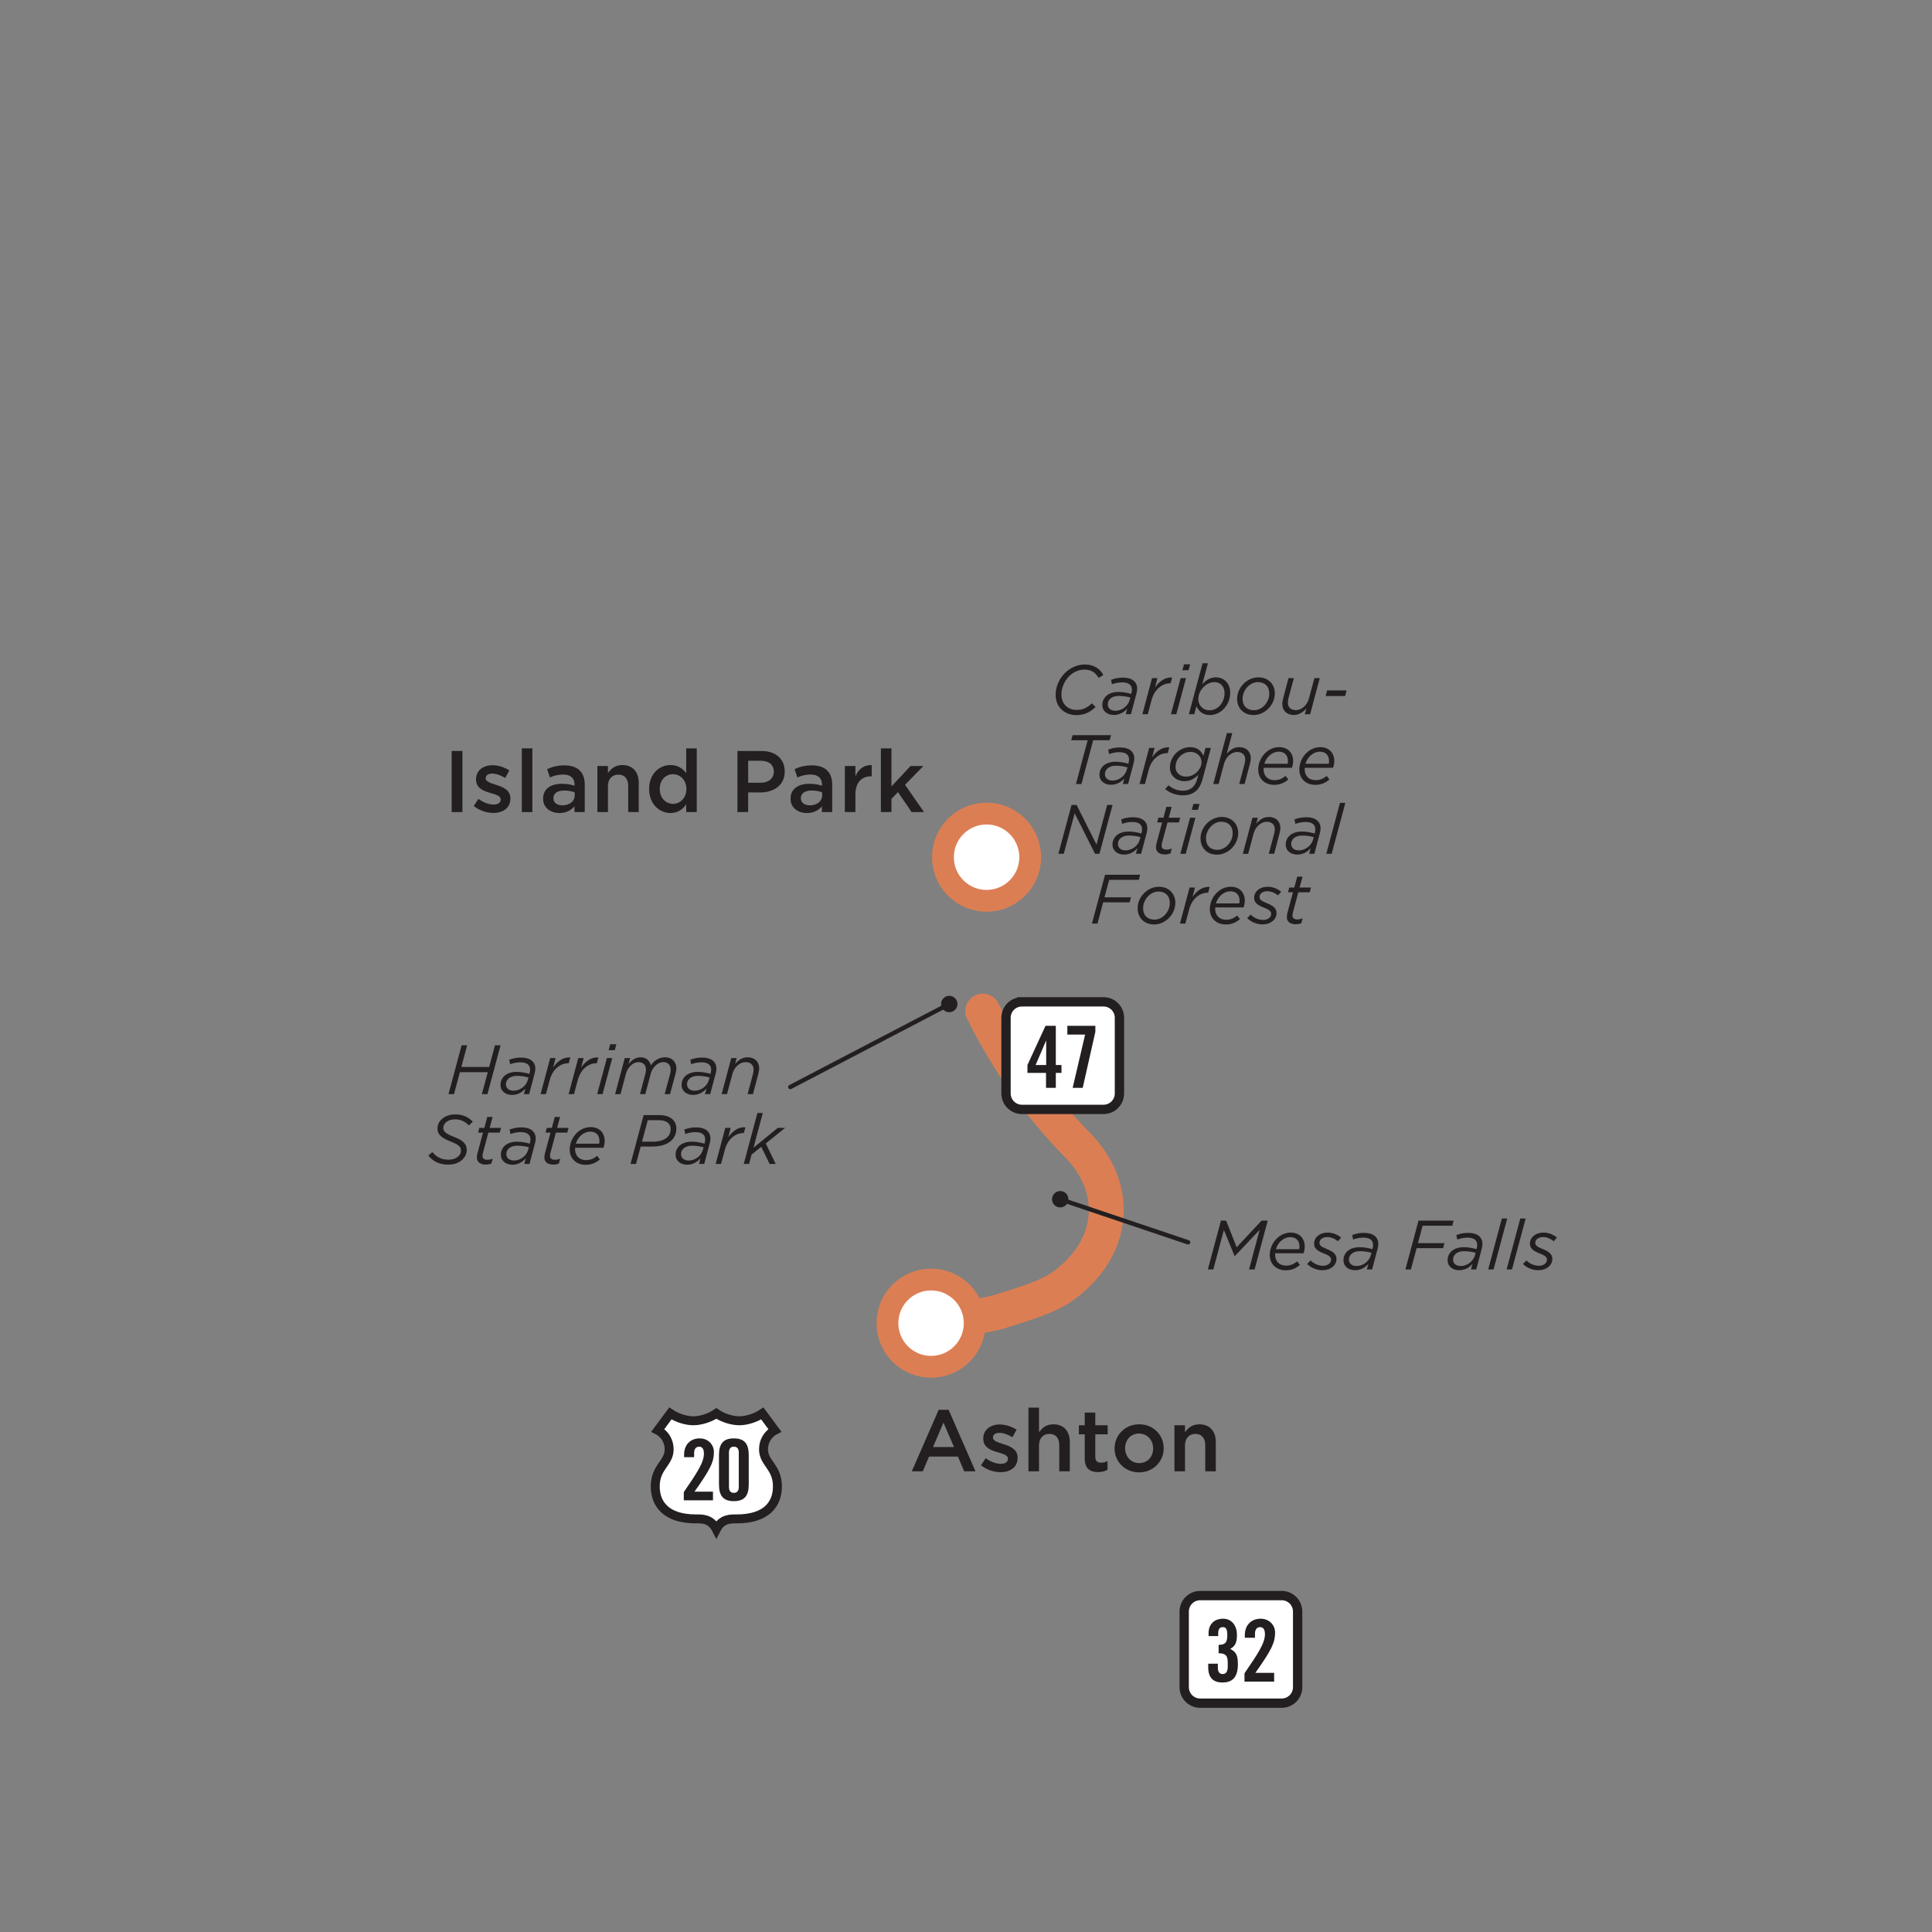 <?xml version="1.0" encoding="UTF-8"?>
<svg id="Madden_Map" xmlns="http://www.w3.org/2000/svg" viewBox="0 0 650 650">
  <rect x="0" y="0" width="650" height="650" fill="#808080" stroke="none"/>
  <path id="Madden_Byway_0" d="M330.639,340.171c8.208,16.725,19.697,32.746,31.759,44.933,14.508,14.659,12.938,34.934-4.996,47.744-5.182,3.702-14.267,6.255-20.609,8.264-5.741,1.818-15.487,2.946-22.295,2.946" style="fill: none; stroke: #dc7e54; stroke-linecap: round; stroke-linejoin: round; stroke-width: 11.743px;"/>
  <g id="Madden_City_0">
    <g>
      <path d="M315.805,474.313h3.347l9.042,20.697h-3.816l-2.084-4.962h-9.717l-2.114,4.962h-3.699l9.042-20.697Zm5.167,12.536l-3.552-8.221-3.523,8.221h7.075Z" style="fill: #231f20;"/>
      <path d="M330.042,492.985l1.585-2.407c1.703,1.262,3.494,1.908,5.079,1.908,1.526,0,2.407-.646,2.407-1.674v-.059c0-1.204-1.644-1.615-3.464-2.173-2.29-.646-4.845-1.585-4.845-4.55v-.059c0-2.937,2.438-4.728,5.52-4.728,1.938,0,4.052,.676,5.695,1.762l-1.409,2.525c-1.497-.91-3.082-1.469-4.374-1.469-1.38,0-2.173,.646-2.173,1.527v.059c0,1.145,1.674,1.614,3.494,2.202,2.261,.704,4.814,1.731,4.814,4.521v.059c0,3.259-2.524,4.874-5.754,4.874-2.202,0-4.639-.793-6.577-2.319Z" style="fill: #231f20;"/>
      <path d="M346.011,473.579h3.553v8.309c.998-1.438,2.437-2.701,4.844-2.701,3.494,0,5.52,2.349,5.52,5.931v9.894h-3.552v-8.808c0-2.407-1.204-3.787-3.318-3.787-2.055,0-3.493,1.438-3.493,3.846v8.749h-3.553v-21.432Z" style="fill: #231f20;"/>
      <path d="M364.947,490.725v-8.162h-1.967v-3.053h1.967v-4.257h3.553v4.257h4.168v3.053h-4.168v7.604c0,1.38,.704,1.938,1.908,1.938,.792,0,1.497-.177,2.201-.528v2.906c-.881,.499-1.85,.793-3.199,.793-2.613,0-4.463-1.146-4.463-4.551Z" style="fill: #231f20;"/>
      <path d="M374.987,487.349v-.059c0-4.434,3.522-8.104,8.278-8.104s8.25,3.611,8.25,8.044v.06c0,4.403-3.523,8.073-8.309,8.073-4.727,0-8.22-3.611-8.22-8.015Zm12.976,0v-.059c0-2.73-1.967-4.991-4.756-4.991-2.848,0-4.668,2.231-4.668,4.932v.06c0,2.7,1.967,4.961,4.727,4.961,2.877,0,4.697-2.231,4.697-4.902Z" style="fill: #231f20;"/>
      <path d="M395.125,479.51h3.553v2.378c.998-1.438,2.437-2.701,4.844-2.701,3.494,0,5.52,2.349,5.52,5.931v9.894h-3.552v-8.808c0-2.407-1.204-3.787-3.318-3.787-2.055,0-3.493,1.438-3.493,3.846v8.749h-3.553v-15.501Z" style="fill: #231f20;"/>
    </g>
    <circle cx="313.248" cy="445.164" r="14.678" style="fill: #fff; stroke: #dc7e54; stroke-miterlimit: 10; stroke-width: 7.339px;"/>
  </g>
  <g id="Madden_City_1">
    <g>
      <path d="M151.96,252.66h3.611v20.55h-3.611v-20.55Z" style="fill: #231f20;"/>
      <path d="M159.387,271.184l1.585-2.407c1.703,1.263,3.494,1.908,5.079,1.908,1.526,0,2.407-.646,2.407-1.673v-.059c0-1.204-1.644-1.615-3.464-2.172-2.29-.646-4.844-1.585-4.844-4.551v-.059c0-2.936,2.437-4.727,5.52-4.727,1.938,0,4.051,.675,5.695,1.761l-1.409,2.525c-1.497-.91-3.083-1.468-4.374-1.468-1.38,0-2.173,.646-2.173,1.526v.059c0,1.145,1.673,1.615,3.494,2.202,2.261,.705,4.815,1.732,4.815,4.521v.059c0,3.258-2.525,4.873-5.754,4.873-2.202,0-4.639-.792-6.576-2.319Z" style="fill: #231f20;"/>
      <path d="M175.562,251.779h3.552v21.431h-3.552v-21.431Z" style="fill: #231f20;"/>
      <path d="M182.725,268.748v-.059c0-3.347,2.613-4.991,6.4-4.991,1.732,0,2.965,.265,4.169,.646v-.381c0-2.202-1.351-3.376-3.846-3.376-1.732,0-3.024,.382-4.433,.969l-.939-2.789c1.703-.764,3.376-1.263,5.842-1.263,2.319,0,4.051,.617,5.138,1.732,1.145,1.115,1.673,2.759,1.673,4.785v9.189h-3.464v-1.938c-1.057,1.262-2.671,2.26-5.05,2.26-2.906,0-5.49-1.673-5.49-4.785Zm10.627-1.116v-1.057c-.91-.353-2.114-.617-3.523-.617-2.29,0-3.64,.969-3.64,2.583v.059c0,1.498,1.321,2.349,3.024,2.349,2.349,0,4.139-1.35,4.139-3.317Z" style="fill: #231f20;"/>
      <path d="M200.984,257.709h3.553v2.378c.998-1.438,2.437-2.701,4.844-2.701,3.494,0,5.52,2.349,5.52,5.93v9.894h-3.552v-8.807c0-2.408-1.204-3.788-3.318-3.788-2.055,0-3.493,1.439-3.493,3.846v8.749h-3.553v-15.501Z" style="fill: #231f20;"/>
      <path d="M218.392,265.489v-.059c0-5.138,3.494-8.044,7.193-8.044,2.554,0,4.168,1.262,5.284,2.73v-8.337h3.552v21.431h-3.552v-2.583c-1.145,1.615-2.759,2.906-5.284,2.906-3.641,0-7.193-2.906-7.193-8.044Zm12.536,0v-.059c0-2.995-2.114-4.961-4.492-4.961-2.437,0-4.462,1.879-4.462,4.961v.059c0,2.995,2.055,4.961,4.462,4.961,2.378,0,4.492-1.996,4.492-4.961Z" style="fill: #231f20;"/>
      <path d="M248.1,252.66h8.103c4.814,0,7.809,2.73,7.809,6.87v.059c0,4.609-3.699,7.017-8.22,7.017h-4.081v6.605h-3.611v-20.55Zm7.81,10.686c2.73,0,4.433-1.527,4.433-3.67v-.059c0-2.407-1.732-3.669-4.433-3.669h-4.198v7.398h4.198Z" style="fill: #231f20;"/>
      <path d="M265.979,268.748v-.059c0-3.347,2.613-4.991,6.4-4.991,1.732,0,2.965,.265,4.169,.646v-.381c0-2.202-1.351-3.376-3.846-3.376-1.732,0-3.024,.382-4.433,.969l-.939-2.789c1.703-.764,3.376-1.263,5.842-1.263,2.319,0,4.051,.617,5.138,1.732,1.145,1.115,1.673,2.759,1.673,4.785v9.189h-3.464v-1.938c-1.057,1.262-2.671,2.26-5.05,2.26-2.906,0-5.49-1.673-5.49-4.785Zm10.627-1.116v-1.057c-.91-.353-2.114-.617-3.523-.617-2.29,0-3.64,.969-3.64,2.583v.059c0,1.498,1.321,2.349,3.024,2.349,2.349,0,4.139-1.35,4.139-3.317Z" style="fill: #231f20;"/>
      <path d="M284.238,257.709h3.553v3.494c.969-2.319,2.759-3.905,5.49-3.787v3.758h-.206c-3.112,0-5.284,2.025-5.284,6.136v5.901h-3.553v-15.501Z" style="fill: #231f20;"/>
      <path d="M296.362,251.779h3.553v12.8l6.429-6.87h4.315l-6.165,6.312,6.371,9.189h-4.169l-4.58-6.723-2.202,2.29v4.433h-3.553v-21.431Z" style="fill: #231f20;"/>
    </g>
    <circle cx="331.922" cy="288.395" r="14.678" style="fill: #fff; stroke: #dc7e54; stroke-miterlimit: 10; stroke-width: 7.339px;"/>
  </g>
  <g id="Map_Static_Front" data-name="Map Static Front">
    <g>
      <g>
        <path d="M343.826,337.051h27.436c2.96,0,5.364,2.403,5.364,5.364v25.466c0,2.961-2.404,5.364-5.364,5.364h-27.436c-2.96,0-5.363-2.403-5.363-5.363v-25.467c0-2.96,2.403-5.363,5.363-5.363Z" style="fill: #fff; stroke: #231f20; stroke-width: 3.138px;"/>
        <g>
          <path d="M351.921,360.969h-6.246v-2.66l6.072-13.186h3.47v13.186h1.908v2.66h-1.908v5.031h-3.296v-5.031Zm.058-2.66v-8.154h-.058l-3.499,8.154h3.557Z" style="fill: #231f20;"/>
          <path d="M359.091,348.072v-2.949h9.427v2.024l-4.251,18.853h-3.383l4.193-17.928h-5.986Z" style="fill: #231f20;"/>
        </g>
      </g>
      <g>
        <path d="M241.003,514.502c1.869-3.644,4.831-3.489,6.893-3.489,9.966,0,13.657-4.981,13.657-10.887,0-6.644-4.675-7.869-4.675-12.482,0-4.614,3.781-6.453,3.781-6.453l-4.183-5.652c-2.387,1.569-5.386,2.469-7.736,2.463-2.35,0-5.435-.889-7.737-2.477-2.302,1.587-5.387,2.477-7.737,2.477-2.35,.005-5.349-.894-7.736-2.463l-4.182,5.652s3.781,1.839,3.781,6.453c0,4.614-4.675,5.838-4.675,12.482,0,5.906,3.691,10.887,13.657,10.887,2.062,0,5.024-.155,6.892,3.489Z" style="fill: #fff; stroke: #231f20; stroke-width: 3.011px;"/>
        <g>
          <path d="M230.055,504.762v-2.761c4.383-6.402,6.773-9.932,6.773-12.948,0-1.622-.626-2.333-1.593-2.333-1.139,0-1.708,.882-1.708,2.134v1.395h-3.358v-.967c0-3.017,1.935-5.351,5.236-5.351,2.903,0,4.781,2.163,4.781,4.554,0,3.244-1.024,5.634-6.545,13.375h6.232v2.902h-9.818Z" style="fill: #231f20;"/>
          <path d="M241.891,489.565c0-3.87,1.48-5.635,5.008-5.635,3.529,0,5.009,1.765,5.009,5.635v9.847c0,3.87-1.48,5.634-5.009,5.634-3.528,0-5.008-1.764-5.008-5.634v-9.847Zm6.659-.882c0-1.338-.598-1.964-1.651-1.964-1.053,0-1.65,.626-1.65,1.964v11.61c0,1.338,.598,1.964,1.65,1.964,1.053,0,1.651-.626,1.651-1.964v-11.61Z" style="fill: #231f20;"/>
        </g>
      </g>
      <g>
        <path d="M403.776,536.817h27.436c2.96,0,5.364,2.403,5.364,5.364v25.466c0,2.961-2.404,5.364-5.364,5.364h-27.436c-2.96,0-5.363-2.403-5.363-5.363v-25.467c0-2.96,2.403-5.364,5.364-5.364Z" style="fill: #fff; stroke: #231f20; stroke-width: 3.138px;"/>
        <g>
          <path d="M409.733,559.722v1.417c0,1.301,.52,2.081,1.619,2.081,1.041,0,1.706-.723,1.706-2.457v-1.591c0-2.255-.868-2.949-3.065-2.949v-2.834c2.11,0,2.921-.693,2.921-3.181,0-1.966-.376-2.775-1.446-2.775-1.012,0-1.619,.491-1.619,2.14v.867h-3.238v-.983c0-2.833,1.764-4.857,4.887-4.857,3.094,0,4.655,2.573,4.655,5.35,0,2.429-.405,3.788-2.256,4.8,2.111,1.099,2.574,2.342,2.574,5.176,0,4.164-1.648,6.13-5.205,6.13-2.979,0-4.771-1.504-4.771-5.089v-1.243h3.239Z" style="fill: #231f20;"/>
          <path d="M418.696,565.765v-2.805c4.453-6.506,6.882-10.092,6.882-13.156,0-1.648-.636-2.371-1.619-2.371-1.156,0-1.735,.896-1.735,2.168v1.417h-3.412v-.982c0-3.065,1.967-5.437,5.321-5.437,2.949,0,4.857,2.197,4.857,4.626,0,3.297-1.041,5.726-6.65,13.591h6.332v2.949h-9.976Z" style="fill: #231f20;"/>
        </g>
      </g>
      <g>
        <path d="M355.156,233.781c0-2.771,1.198-5.425,3.1-7.327,1.762-1.761,4.157-2.889,6.764-2.889,3.053,0,5.096,1.479,6.199,3.522l-1.597,.986c-1.01-1.714-2.349-2.794-4.767-2.794-1.973,0-3.781,.869-5.144,2.208-1.597,1.62-2.606,3.898-2.606,6.223,0,3.17,2.16,5.143,5.143,5.143,2.208,0,3.688-.869,5.097-2.231l1.244,1.221c-1.526,1.526-3.476,2.748-6.435,2.748-3.875,0-6.998-2.583-6.998-6.81Z" style="fill: #231f20;"/>
        <path d="M370.868,237.186c0-1.174,.422-2.161,1.15-2.889,.963-.963,2.466-1.503,4.25-1.503,1.621,0,3.147,.329,4.321,.658l.07-.282c.094-.353,.165-.799,.165-1.127,0-1.573-1.081-2.466-3.288-2.466-1.292,0-2.349,.258-3.429,.634l-.306-1.503c1.198-.446,2.442-.728,4.017-.728,3.053,0,4.767,1.409,4.767,3.757,0,.517-.094,1.104-.258,1.667l-1.832,6.88h-1.762l.517-1.902c-1.127,1.292-2.606,2.161-4.532,2.161-2.043,0-3.851-1.198-3.851-3.358Zm9.182-1.667l.234-.845c-1.057-.306-2.441-.541-3.944-.541-1.245,0-2.231,.376-2.865,1.01-.517,.493-.775,1.127-.775,1.832,0,1.292,1.01,2.16,2.583,2.16,2.044,0,4.181-1.479,4.768-3.616Z" style="fill: #231f20;"/>
        <path d="M387.589,228.145h1.809l-.822,3.17c1.479-2.113,3.358-3.522,5.777-3.381l-.518,1.949h-.117c-2.653,0-5.307,1.949-6.27,5.613l-1.292,4.791h-1.808l3.24-12.141Z" style="fill: #231f20;"/>
        <path d="M397.217,228.145h1.809l-3.265,12.141h-1.808l3.264-12.141Zm1.128-4.65h2.066l-.54,1.996h-2.066l.54-1.996Z" style="fill: #231f20;"/>
        <path d="M402.525,237.562l-.729,2.724h-1.808l4.603-17.143h1.808l-1.926,7.092c1.175-1.338,2.654-2.348,4.604-2.348,2.747,0,4.813,2.043,4.813,5.143,0,2.231-.892,4.204-2.254,5.565-1.245,1.245-2.865,1.973-4.556,1.973-2.489,0-3.875-1.409-4.556-3.006Zm7.726,0c1.08-1.104,1.737-2.677,1.737-4.368,0-2.254-1.385-3.71-3.428-3.71-1.292,0-2.607,.61-3.594,1.62-1.08,1.081-1.808,2.536-1.808,4.086,0,2.113,1.526,3.781,3.757,3.781,1.292,0,2.466-.563,3.335-1.409Z" style="fill: #231f20;"/>
        <path d="M428.897,233.311c0,1.926-.845,3.757-2.184,5.12-1.292,1.292-3.076,2.137-4.979,2.137-3.335,0-5.519-2.301-5.519-5.448,0-1.925,.822-3.757,2.184-5.096,1.292-1.292,3.053-2.137,4.955-2.137,3.335,0,5.542,2.278,5.542,5.424Zm-3.593,4.133c1.08-1.081,1.738-2.583,1.738-4.063,0-2.465-1.55-3.898-3.805-3.898-1.315,0-2.536,.61-3.452,1.526-1.057,1.057-1.737,2.56-1.737,4.062,0,2.466,1.55,3.875,3.804,3.875,1.315,0,2.536-.587,3.452-1.503Z" style="fill: #231f20;"/>
        <path d="M431.411,236.787c0-.563,.141-1.245,.306-1.878l1.784-6.763h1.809l-1.855,6.88c-.094,.399-.164,.963-.164,1.362,0,1.597,1.033,2.537,2.7,2.537,1.879,0,3.781-1.621,4.392-3.945l1.832-6.833h1.808l-3.24,12.141h-1.809l.54-1.973c-1.104,1.245-2.396,2.231-4.25,2.231-2.325,0-3.852-1.456-3.852-3.757Z" style="fill: #231f20;"/>
        <path d="M446.488,232.278h6.552l-.493,1.902h-6.552l.493-1.902Z" style="fill: #231f20;"/>
        <path d="M365.935,249.047h-5.542l.47-1.714h12.939l-.47,1.714h-5.542l-3.945,14.724h-1.855l3.945-14.724Z" style="fill: #231f20;"/>
        <path d="M369.905,260.672c0-1.174,.423-2.161,1.15-2.889,.963-.963,2.466-1.503,4.251-1.503,1.62,0,3.146,.329,4.321,.658l.07-.282c.094-.353,.164-.799,.164-1.127,0-1.573-1.08-2.466-3.288-2.466-1.291,0-2.348,.258-3.428,.634l-.306-1.503c1.197-.446,2.442-.728,4.016-.728,3.053,0,4.768,1.409,4.768,3.757,0,.517-.095,1.104-.259,1.667l-1.832,6.88h-1.761l.517-1.902c-1.127,1.292-2.606,2.161-4.532,2.161-2.043,0-3.852-1.198-3.852-3.358Zm9.182-1.667l.235-.845c-1.057-.306-2.442-.541-3.945-.541-1.244,0-2.23,.376-2.865,1.01-.517,.493-.774,1.127-.774,1.832,0,1.292,1.01,2.16,2.583,2.16,2.043,0,4.18-1.479,4.767-3.616Z" style="fill: #231f20;"/>
        <path d="M386.626,251.631h1.809l-.822,3.17c1.479-2.113,3.358-3.522,5.777-3.381l-.518,1.949h-.117c-2.653,0-5.307,1.949-6.27,5.613l-1.292,4.791h-1.808l3.24-12.141Z" style="fill: #231f20;"/>
        <path d="M392.005,265.462l1.127-1.268c1.291,1.104,2.936,1.832,4.79,1.832,1.526,0,2.678-.493,3.405-1.245,.752-.728,1.175-1.667,1.526-2.912l.329-1.221c-1.221,1.245-2.653,2.184-4.649,2.184-2.536,0-4.932-1.667-4.932-4.579,0-1.973,.821-3.64,2.043-4.861,1.268-1.269,3.029-2.02,4.767-2.02,2.607,0,3.781,1.456,4.462,2.912l.705-2.653h1.808l-2.771,10.403c-.517,1.879-1.104,2.959-1.973,3.828-1.127,1.127-2.63,1.714-4.697,1.714-2.23,0-4.438-.798-5.94-2.113Zm10.755-5.777c.916-.916,1.479-2.09,1.479-3.288,0-1.785-1.409-3.429-3.733-3.429-1.315,0-2.561,.54-3.499,1.479-.893,.892-1.503,2.137-1.503,3.569,0,2.161,1.69,3.264,3.546,3.264,1.409,0,2.747-.634,3.71-1.597Z" style="fill: #231f20;"/>
        <path d="M412.788,246.629h1.809l-1.879,6.974c1.104-1.245,2.372-2.23,4.228-2.23,2.348,0,3.874,1.456,3.874,3.757,0,.564-.141,1.245-.305,1.879l-1.785,6.763h-1.809l1.832-6.88c.117-.399,.188-.963,.188-1.362,0-1.597-1.034-2.536-2.725-2.536-1.879,0-3.757,1.62-4.392,3.922l-1.831,6.857h-1.809l4.603-17.143Z" style="fill: #231f20;"/>
        <path d="M425.141,258.323c-.023,.165-.023,.329-.023,.493,0,2.208,1.408,3.664,3.663,3.664,1.573,0,2.63-.54,3.733-1.433l.939,1.198c-1.197,1.01-2.63,1.808-4.767,1.808-3.218,0-5.378-2.09-5.378-5.166,0-2.02,.869-4.04,2.302-5.472,1.244-1.245,2.888-2.043,4.767-2.043,3.076,0,4.696,2.113,4.696,4.649,0,.822-.164,1.597-.422,2.301h-9.511Zm.234-1.362h7.82c.07-.211,.117-.517,.117-.939,0-1.667-.939-3.123-3.029-3.123-1.339,0-2.489,.587-3.382,1.456-.704,.705-1.221,1.621-1.526,2.607Z" style="fill: #231f20;"/>
        <path d="M438.973,258.323c-.023,.165-.023,.329-.023,.493,0,2.208,1.409,3.664,3.663,3.664,1.574,0,2.631-.54,3.734-1.433l.939,1.198c-1.198,1.01-2.631,1.808-4.768,1.808-3.217,0-5.378-2.09-5.378-5.166,0-2.02,.869-4.04,2.302-5.472,1.245-1.245,2.889-2.043,4.768-2.043,3.076,0,4.696,2.113,4.696,4.649,0,.822-.164,1.597-.423,2.301h-9.511Zm.235-1.362h7.819c.07-.211,.117-.517,.117-.939,0-1.667-.938-3.123-3.029-3.123-1.338,0-2.489,.587-3.381,1.456-.705,.705-1.222,1.621-1.526,2.607Z" style="fill: #231f20;"/>
        <path d="M360.499,270.818h1.715l6.692,13.339,3.593-13.339h1.809l-4.415,16.438h-1.479l-6.856-13.644-3.664,13.644h-1.808l4.414-16.438Z" style="fill: #231f20;"/>
        <path d="M374.285,284.157c0-1.174,.423-2.161,1.15-2.889,.963-.963,2.466-1.503,4.251-1.503,1.62,0,3.146,.329,4.321,.658l.07-.282c.094-.353,.164-.799,.164-1.127,0-1.573-1.08-2.466-3.288-2.466-1.291,0-2.348,.258-3.428,.634l-.306-1.503c1.197-.446,2.442-.728,4.016-.728,3.053,0,4.768,1.409,4.768,3.757,0,.517-.095,1.104-.259,1.667l-1.832,6.88h-1.761l.517-1.902c-1.127,1.292-2.606,2.161-4.532,2.161-2.043,0-3.852-1.198-3.852-3.358Zm9.182-1.667l.235-.845c-1.057-.306-2.442-.541-3.945-.541-1.244,0-2.23,.376-2.865,1.01-.517,.493-.774,1.127-.774,1.832,0,1.292,1.01,2.16,2.583,2.16,2.043,0,4.18-1.479,4.767-3.616Z" style="fill: #231f20;"/>
        <path d="M388.916,285.072c0-.422,.07-.892,.165-1.268l1.901-7.092h-1.667l.423-1.597h1.69l.986-3.664h1.785l-.986,3.664h3.828l-.423,1.597h-3.828l-1.879,6.998c-.047,.282-.094,.634-.094,.892,0,.846,.634,1.245,1.667,1.245,.541,0,1.128-.117,1.762-.375l-.446,1.644c-.634,.258-1.221,.353-1.926,.353-1.737,0-2.959-.822-2.959-2.396Z" style="fill: #231f20;"/>
        <path d="M400.377,275.116h1.808l-3.264,12.141h-1.809l3.265-12.141Zm1.127-4.65h2.066l-.54,1.996h-2.066l.54-1.996Z" style="fill: #231f20;"/>
        <path d="M416.58,280.282c0,1.926-.845,3.757-2.184,5.12-1.292,1.292-3.076,2.137-4.979,2.137-3.335,0-5.519-2.301-5.519-5.448,0-1.925,.822-3.757,2.184-5.096,1.292-1.292,3.053-2.137,4.955-2.137,3.335,0,5.542,2.278,5.542,5.425Zm-3.593,4.133c1.08-1.081,1.738-2.583,1.738-4.063,0-2.465-1.55-3.898-3.805-3.898-1.315,0-2.536,.61-3.452,1.526-1.057,1.057-1.737,2.56-1.737,4.062,0,2.466,1.55,3.875,3.804,3.875,1.315,0,2.536-.587,3.452-1.503Z" style="fill: #231f20;"/>
        <path d="M421.372,275.116h1.809l-.517,1.972c1.104-1.245,2.371-2.231,4.227-2.231,2.349,0,3.875,1.456,3.875,3.758,0,.563-.142,1.244-.306,1.878l-1.784,6.763h-1.809l1.832-6.88c.117-.399,.188-.963,.188-1.362,0-1.597-1.033-2.536-2.724-2.536-1.879,0-3.758,1.62-4.392,3.922l-1.832,6.857h-1.808l3.24-12.141Z" style="fill: #231f20;"/>
        <path d="M432.574,284.157c0-1.174,.423-2.161,1.15-2.889,.963-.963,2.466-1.503,4.251-1.503,1.62,0,3.146,.329,4.321,.658l.07-.282c.094-.353,.164-.799,.164-1.127,0-1.573-1.08-2.466-3.288-2.466-1.291,0-2.348,.258-3.428,.634l-.306-1.503c1.197-.446,2.442-.728,4.016-.728,3.053,0,4.768,1.409,4.768,3.757,0,.517-.095,1.104-.259,1.667l-1.832,6.88h-1.761l.517-1.902c-1.127,1.292-2.606,2.161-4.532,2.161-2.043,0-3.852-1.198-3.852-3.358Zm9.182-1.667l.235-.845c-1.057-.306-2.442-.541-3.945-.541-1.244,0-2.23,.376-2.865,1.01-.517,.493-.774,1.127-.774,1.832,0,1.292,1.01,2.16,2.583,2.16,2.043,0,4.18-1.479,4.767-3.616Z" style="fill: #231f20;"/>
        <path d="M450.822,270.114h1.808l-4.603,17.143h-1.809l4.604-17.143Z" style="fill: #231f20;"/>
        <path d="M371.783,294.303h11.812l-.446,1.714h-9.98l-1.573,5.871h8.924l-.47,1.69h-8.9l-1.926,7.162h-1.854l4.414-16.438Z" style="fill: #231f20;"/>
        <path d="M395.432,303.767c0,1.926-.846,3.758-2.185,5.12-1.291,1.291-3.076,2.137-4.978,2.137-3.335,0-5.519-2.302-5.519-5.448,0-1.926,.821-3.758,2.184-5.096,1.291-1.292,3.053-2.138,4.955-2.138,3.334,0,5.542,2.278,5.542,5.425Zm-3.593,4.134c1.08-1.081,1.737-2.584,1.737-4.063,0-2.465-1.55-3.897-3.804-3.897-1.315,0-2.537,.61-3.452,1.526-1.057,1.057-1.738,2.56-1.738,4.062,0,2.466,1.55,3.875,3.805,3.875,1.314,0,2.536-.588,3.452-1.503Z" style="fill: #231f20;"/>
        <path d="M400.224,298.601h1.808l-.822,3.17c1.479-2.113,3.358-3.522,5.777-3.381l-.517,1.948h-.117c-2.654,0-5.308,1.949-6.271,5.613l-1.291,4.79h-1.809l3.241-12.141Z" style="fill: #231f20;"/>
        <path d="M408.866,305.293c-.023,.165-.023,.329-.023,.493,0,2.208,1.409,3.664,3.663,3.664,1.574,0,2.631-.54,3.734-1.433l.939,1.197c-1.198,1.01-2.631,1.809-4.768,1.809-3.217,0-5.378-2.09-5.378-5.167,0-2.02,.869-4.039,2.302-5.471,1.245-1.245,2.889-2.044,4.768-2.044,3.076,0,4.696,2.114,4.696,4.65,0,.821-.164,1.597-.423,2.301h-9.511Zm.235-1.361h7.819c.07-.212,.117-.517,.117-.939,0-1.668-.938-3.123-3.029-3.123-1.338,0-2.489,.587-3.381,1.455-.705,.705-1.222,1.621-1.526,2.607Z" style="fill: #231f20;"/>
        <path d="M419.598,308.887l1.175-1.175c1.314,1.269,2.771,1.785,4.227,1.785,1.386,0,2.678-.799,2.678-2.02,0-.799-.54-1.386-2.302-2.066-2.184-.846-3.429-1.645-3.429-3.335,0-2.066,1.785-3.734,4.603-3.734,1.785,0,3.476,.799,4.485,1.668l-1.057,1.244c-1.01-.821-2.277-1.409-3.593-1.409-1.714,0-2.63,.916-2.63,1.926,0,.799,.493,1.315,2.419,2.066,2.184,.893,3.311,1.762,3.311,3.335,0,2.255-2.066,3.828-4.649,3.828-1.879,0-3.828-.705-5.237-2.113Z" style="fill: #231f20;"/>
        <path d="M432.938,308.558c0-.423,.07-.893,.164-1.269l1.902-7.092h-1.667l.422-1.597h1.691l.986-3.663h1.784l-.986,3.663h3.828l-.423,1.597h-3.827l-1.879,6.998c-.047,.282-.094,.634-.094,.893,0,.846,.634,1.244,1.667,1.244,.54,0,1.127-.117,1.761-.375l-.445,1.644c-.635,.258-1.222,.353-1.926,.353-1.738,0-2.959-.822-2.959-2.396Z" style="fill: #231f20;"/>
      </g>
      <g>
        <g>
          <path d="M155.305,351.676h1.855l-1.949,7.304h9.37l1.949-7.304h1.879l-4.415,16.438h-1.878l1.996-7.397h-9.37l-1.996,7.397h-1.855l4.415-16.438Z" style="fill: #231f20;"/>
          <path d="M168.387,365.015c0-1.175,.422-2.161,1.15-2.889,.963-.963,2.466-1.503,4.25-1.503,1.621,0,3.147,.329,4.321,.657l.07-.281c.094-.353,.165-.799,.165-1.127,0-1.574-1.081-2.466-3.288-2.466-1.292,0-2.348,.258-3.428,.634l-.306-1.503c1.198-.446,2.442-.729,4.016-.729,3.053,0,4.767,1.409,4.767,3.758,0,.517-.094,1.104-.258,1.667l-1.832,6.881h-1.761l.517-1.902c-1.127,1.292-2.606,2.161-4.532,2.161-2.043,0-3.851-1.198-3.851-3.358Zm9.182-1.668l.235-.845c-1.057-.306-2.442-.54-3.945-.54-1.245,0-2.231,.375-2.865,1.01-.517,.493-.775,1.127-.775,1.831,0,1.292,1.01,2.161,2.583,2.161,2.043,0,4.18-1.479,4.767-3.617Z" style="fill: #231f20;"/>
          <path d="M185.108,355.974h1.808l-.822,3.17c1.479-2.113,3.358-3.522,5.777-3.382l-.517,1.949h-.117c-2.654,0-5.307,1.949-6.27,5.612l-1.292,4.791h-1.808l3.241-12.141Z" style="fill: #231f20;"/>
          <path d="M194.549,355.974h1.808l-.822,3.17c1.479-2.113,3.358-3.522,5.777-3.382l-.517,1.949h-.117c-2.654,0-5.307,1.949-6.27,5.612l-1.292,4.791h-1.808l3.241-12.141Z" style="fill: #231f20;"/>
          <path d="M204.177,355.974h1.808l-3.264,12.141h-1.808l3.264-12.141Zm1.127-4.65h2.066l-.54,1.996h-2.066l.54-1.996Z" style="fill: #231f20;"/>
          <path d="M210.189,355.974h1.808l-.517,1.973c1.104-1.245,2.254-2.231,4.039-2.231,2.043,0,3.123,1.315,3.452,2.748,1.08-1.668,2.724-2.748,4.884-2.748,2.184,0,3.71,1.503,3.71,3.758,0,.563-.188,1.244-.329,1.879l-1.809,6.763h-1.808l1.855-6.881c.094-.399,.164-.963,.164-1.361,0-1.574-.939-2.537-2.513-2.537-1.785,0-3.593,1.668-4.204,3.922l-1.808,6.857h-1.808l1.832-6.881c.118-.399,.188-.963,.188-1.361,0-1.574-.963-2.537-2.536-2.537-1.785,0-3.593,1.668-4.204,3.922l-1.832,6.857h-1.808l3.241-12.141Z" style="fill: #231f20;"/>
          <path d="M229.306,365.015c0-1.175,.422-2.161,1.15-2.889,.963-.963,2.466-1.503,4.25-1.503,1.621,0,3.147,.329,4.321,.657l.07-.281c.094-.353,.165-.799,.165-1.127,0-1.574-1.081-2.466-3.288-2.466-1.292,0-2.348,.258-3.428,.634l-.305-1.503c1.197-.446,2.442-.729,4.016-.729,3.053,0,4.767,1.409,4.767,3.758,0,.517-.094,1.104-.258,1.667l-1.832,6.881h-1.761l.517-1.902c-1.127,1.292-2.606,2.161-4.532,2.161-2.043,0-3.851-1.198-3.851-3.358Zm9.182-1.668l.235-.845c-1.057-.306-2.442-.54-3.945-.54-1.245,0-2.231,.375-2.865,1.01-.517,.493-.775,1.127-.775,1.831,0,1.292,1.01,2.161,2.583,2.161,2.043,0,4.18-1.479,4.767-3.617Z" style="fill: #231f20;"/>
          <path d="M246.027,355.974h1.808l-.517,1.973c1.104-1.245,2.372-2.231,4.227-2.231,2.348,0,3.875,1.456,3.875,3.758,0,.563-.141,1.244-.305,1.879l-1.785,6.763h-1.809l1.832-6.881c.117-.399,.188-.963,.188-1.361,0-1.598-1.034-2.537-2.724-2.537-1.879,0-3.757,1.621-4.392,3.922l-1.832,6.857h-1.808l3.241-12.141Z" style="fill: #231f20;"/>
          <path d="M144.092,388.711l1.409-1.104c1.385,1.69,3.006,2.56,5.424,2.56,2.372,0,4.157-1.291,4.157-3.076,0-1.269-.845-2.02-3.382-3.006-3.029-1.197-4.509-2.255-4.509-4.392,0-1.127,.423-2.184,1.269-3.006,1.104-1.104,2.771-1.761,4.791-1.761,2.56,0,4.579,1.033,5.824,2.489l-1.362,1.221c-1.197-1.314-2.7-2.043-4.626-2.043-2.466,0-3.945,1.386-3.945,2.889,0,1.338,1.057,2.02,3.64,3.029,2.818,1.08,4.25,2.23,4.25,4.345,0,1.244-.517,2.324-1.339,3.17-1.15,1.15-2.888,1.808-4.884,1.808-3.029,0-5.307-1.174-6.716-3.123Z" style="fill: #231f20;"/>
          <path d="M160.437,389.416c0-.423,.07-.893,.165-1.269l1.902-7.092h-1.667l.422-1.597h1.691l.986-3.664h1.785l-.986,3.664h3.828l-.423,1.597h-3.828l-1.879,6.998c-.047,.281-.094,.634-.094,.893,0,.845,.634,1.244,1.667,1.244,.541,0,1.127-.117,1.761-.376l-.446,1.645c-.634,.258-1.221,.352-1.926,.352-1.738,0-2.959-.821-2.959-2.395Z" style="fill: #231f20;"/>
          <path d="M168.516,388.5c0-1.175,.422-2.16,1.15-2.889,.963-.963,2.466-1.503,4.25-1.503,1.621,0,3.147,.329,4.321,.657l.07-.281c.094-.353,.165-.799,.165-1.127,0-1.574-1.081-2.466-3.288-2.466-1.292,0-2.348,.258-3.428,.634l-.306-1.503c1.198-.446,2.442-.729,4.016-.729,3.053,0,4.767,1.409,4.767,3.758,0,.517-.094,1.104-.258,1.667l-1.832,6.881h-1.761l.517-1.902c-1.127,1.292-2.606,2.161-4.532,2.161-2.043,0-3.851-1.198-3.851-3.358Zm9.182-1.668l.235-.845c-1.057-.306-2.442-.54-3.945-.54-1.245,0-2.231,.375-2.865,1.01-.517,.493-.775,1.127-.775,1.831,0,1.292,1.01,2.161,2.583,2.161,2.043,0,4.18-1.479,4.767-3.617Z" style="fill: #231f20;"/>
          <path d="M183.147,389.416c0-.423,.07-.893,.165-1.269l1.902-7.092h-1.667l.422-1.597h1.691l.986-3.664h1.785l-.986,3.664h3.828l-.423,1.597h-3.828l-1.879,6.998c-.047,.281-.094,.634-.094,.893,0,.845,.634,1.244,1.667,1.244,.541,0,1.127-.117,1.761-.376l-.446,1.645c-.634,.258-1.221,.352-1.926,.352-1.738,0-2.959-.821-2.959-2.395Z" style="fill: #231f20;"/>
          <path d="M193.504,386.151c-.023,.164-.023,.329-.023,.493,0,2.208,1.409,3.663,3.663,3.663,1.574,0,2.63-.54,3.734-1.432l.939,1.197c-1.198,1.01-2.63,1.809-4.767,1.809-3.217,0-5.378-2.091-5.378-5.167,0-2.02,.869-4.039,2.302-5.472,1.245-1.244,2.888-2.043,4.767-2.043,3.076,0,4.696,2.113,4.696,4.65,0,.821-.164,1.597-.422,2.301h-9.511Zm.235-1.362h7.82c.07-.211,.117-.517,.117-.938,0-1.668-.939-3.124-3.029-3.124-1.338,0-2.489,.587-3.381,1.456-.705,.705-1.221,1.62-1.526,2.606Z" style="fill: #231f20;"/>
          <path d="M216.541,375.161h5.143c2.066,0,3.64,.493,4.697,1.526,.751,.775,1.174,1.785,1.174,3.053,0,1.573-.563,2.865-1.55,3.852-1.385,1.409-3.71,2.16-6.552,2.16h-3.898l-1.574,5.848h-1.855l4.415-16.438Zm5.073,1.715h-3.687l-1.926,7.232h3.546c2.302,0,4.04-.563,5.049-1.573,.681-.681,1.033-1.573,1.033-2.677,0-.799-.235-1.433-.751-1.949-.681-.682-1.785-1.033-3.264-1.033Z" style="fill: #231f20;"/>
          <path d="M227.298,388.5c0-1.175,.422-2.16,1.15-2.889,.963-.963,2.466-1.503,4.25-1.503,1.621,0,3.147,.329,4.321,.657l.07-.281c.094-.353,.165-.799,.165-1.127,0-1.574-1.081-2.466-3.288-2.466-1.292,0-2.348,.258-3.428,.634l-.306-1.503c1.198-.446,2.442-.729,4.016-.729,3.053,0,4.767,1.409,4.767,3.758,0,.517-.094,1.104-.258,1.667l-1.832,6.881h-1.761l.517-1.902c-1.127,1.292-2.606,2.161-4.532,2.161-2.043,0-3.851-1.198-3.851-3.358Zm9.182-1.668l.235-.845c-1.057-.306-2.442-.54-3.945-.54-1.245,0-2.231,.375-2.865,1.01-.517,.493-.775,1.127-.775,1.831,0,1.292,1.01,2.161,2.583,2.161,2.043,0,4.18-1.479,4.767-3.617Z" style="fill: #231f20;"/>
          <path d="M244.019,379.459h1.808l-.822,3.17c1.479-2.113,3.358-3.522,5.777-3.382l-.517,1.949h-.117c-2.654,0-5.307,1.949-6.27,5.612l-1.292,4.791h-1.808l3.241-12.141Z" style="fill: #231f20;"/>
          <path d="M254.822,374.457h1.808l-3.123,11.671,8.172-6.669h2.466l-6.505,5.236,3.335,6.904h-2.043l-2.818-5.753-3.241,2.583-.845,3.17h-1.808l4.603-17.143Z" style="fill: #231f20;"/>
        </g>
        <g>
          <line x1="265.892" y1="365.713" x2="319.373" y2="337.79" style="fill: #231f20;"/>
          <g>
            <line x1="265.892" y1="365.713" x2="319.373" y2="337.79" style="fill: none; stroke: #231f20; stroke-linecap: round; stroke-linejoin: round; stroke-width: 1.468px;"/>
            <path d="M320.65,340.236c1.351-.705,1.874-2.372,1.169-3.723-.705-1.351-2.372-1.874-3.723-1.169-1.351,.705-1.874,2.372-1.169,3.723,.705,1.351,2.372,1.874,3.723,1.169Z" style="fill: #231f20;"/>
          </g>
        </g>
      </g>
      <g>
        <g>
          <path d="M410.781,410.656h1.738l3.546,8.971,8.384-8.971h2.066l-4.415,16.438h-1.879l3.569-13.315-8.336,8.807h-.094l-3.594-8.783-3.569,13.292h-1.831l4.414-16.438Z" style="fill: #231f20;"/>
          <path d="M429.029,421.646c-.023,.164-.023,.329-.023,.493,0,2.208,1.409,3.663,3.663,3.663,1.574,0,2.631-.54,3.734-1.432l.939,1.197c-1.198,1.01-2.631,1.809-4.768,1.809-3.217,0-5.378-2.091-5.378-5.167,0-2.02,.869-4.039,2.302-5.472,1.245-1.244,2.889-2.043,4.768-2.043,3.076,0,4.696,2.113,4.696,4.65,0,.821-.164,1.597-.423,2.301h-9.511Zm.235-1.362h7.819c.07-.211,.117-.517,.117-.938,0-1.668-.938-3.124-3.029-3.124-1.338,0-2.489,.587-3.381,1.456-.705,.705-1.222,1.62-1.526,2.606Z" style="fill: #231f20;"/>
          <path d="M439.761,425.239l1.175-1.174c1.314,1.268,2.771,1.785,4.227,1.785,1.386,0,2.678-.799,2.678-2.021,0-.798-.54-1.385-2.302-2.066-2.184-.845-3.429-1.644-3.429-3.334,0-2.066,1.785-3.734,4.603-3.734,1.785,0,3.476,.799,4.485,1.668l-1.057,1.244c-1.01-.822-2.277-1.409-3.593-1.409-1.714,0-2.63,.916-2.63,1.926,0,.799,.493,1.315,2.419,2.066,2.184,.893,3.311,1.762,3.311,3.335,0,2.254-2.066,3.828-4.649,3.828-1.879,0-3.828-.705-5.237-2.114Z" style="fill: #231f20;"/>
          <path d="M451.998,423.995c0-1.175,.422-2.161,1.15-2.889,.963-.963,2.466-1.503,4.25-1.503,1.621,0,3.147,.329,4.321,.657l.07-.281c.094-.353,.165-.799,.165-1.127,0-1.574-1.081-2.466-3.288-2.466-1.292,0-2.349,.258-3.429,.634l-.306-1.503c1.198-.446,2.442-.729,4.017-.729,3.053,0,4.767,1.409,4.767,3.758,0,.517-.094,1.104-.258,1.667l-1.832,6.881h-1.762l.517-1.902c-1.127,1.292-2.606,2.161-4.532,2.161-2.043,0-3.851-1.198-3.851-3.358Zm9.182-1.668l.234-.845c-1.057-.306-2.441-.54-3.944-.54-1.245,0-2.231,.375-2.865,1.01-.517,.493-.775,1.127-.775,1.831,0,1.292,1.01,2.161,2.583,2.161,2.044,0,4.181-1.479,4.768-3.617Z" style="fill: #231f20;"/>
          <path d="M477.243,410.656h11.812l-.446,1.715h-9.98l-1.573,5.87h8.923l-.47,1.691h-8.899l-1.926,7.162h-1.855l4.415-16.438Z" style="fill: #231f20;"/>
          <path d="M487.037,423.995c0-1.175,.422-2.161,1.15-2.889,.963-.963,2.466-1.503,4.25-1.503,1.621,0,3.147,.329,4.321,.657l.07-.281c.094-.353,.165-.799,.165-1.127,0-1.574-1.081-2.466-3.288-2.466-1.292,0-2.349,.258-3.429,.634l-.306-1.503c1.198-.446,2.442-.729,4.017-.729,3.053,0,4.767,1.409,4.767,3.758,0,.517-.094,1.104-.258,1.667l-1.832,6.881h-1.762l.517-1.902c-1.127,1.292-2.606,2.161-4.532,2.161-2.043,0-3.851-1.198-3.851-3.358Zm9.182-1.668l.234-.845c-1.057-.306-2.441-.54-3.944-.54-1.245,0-2.231,.375-2.865,1.01-.517,.493-.775,1.127-.775,1.831,0,1.292,1.01,2.161,2.583,2.161,2.044,0,4.181-1.479,4.768-3.617Z" style="fill: #231f20;"/>
          <path d="M505.284,409.952h1.809l-4.604,17.143h-1.808l4.603-17.143Z" style="fill: #231f20;"/>
          <path d="M511.484,409.952h1.808l-4.603,17.143h-1.809l4.604-17.143Z" style="fill: #231f20;"/>
          <path d="M512.376,425.239l1.175-1.174c1.314,1.268,2.771,1.785,4.227,1.785,1.386,0,2.677-.799,2.677-2.021,0-.798-.54-1.385-2.301-2.066-2.184-.845-3.429-1.644-3.429-3.334,0-2.066,1.785-3.734,4.603-3.734,1.785,0,3.476,.799,4.485,1.668l-1.057,1.244c-1.01-.822-2.278-1.409-3.593-1.409-1.714,0-2.63,.916-2.63,1.926,0,.799,.493,1.315,2.419,2.066,2.184,.893,3.311,1.762,3.311,3.335,0,2.254-2.066,3.828-4.649,3.828-1.879,0-3.828-.705-5.237-2.114Z" style="fill: #231f20;"/>
        </g>
        <g>
          <line x1="399.721" y1="417.965" x2="356.7" y2="403.469" style="fill: #231f20;"/>
          <g>
            <line x1="399.721" y1="417.965" x2="356.7" y2="403.469" style="fill: none; stroke: #231f20; stroke-linecap: round; stroke-linejoin: round; stroke-width: 1.468px;"/>
            <path d="M357.581,400.854c-1.444-.487-3.009,.29-3.496,1.734-.487,1.444,.29,3.009,1.734,3.496,1.444,.487,3.009-.29,3.496-1.734,.487-1.444-.29-3.009-1.734-3.496Z" style="fill: #231f20;"/>
          </g>
        </g>
      </g>
    </g>
  </g>
</svg>